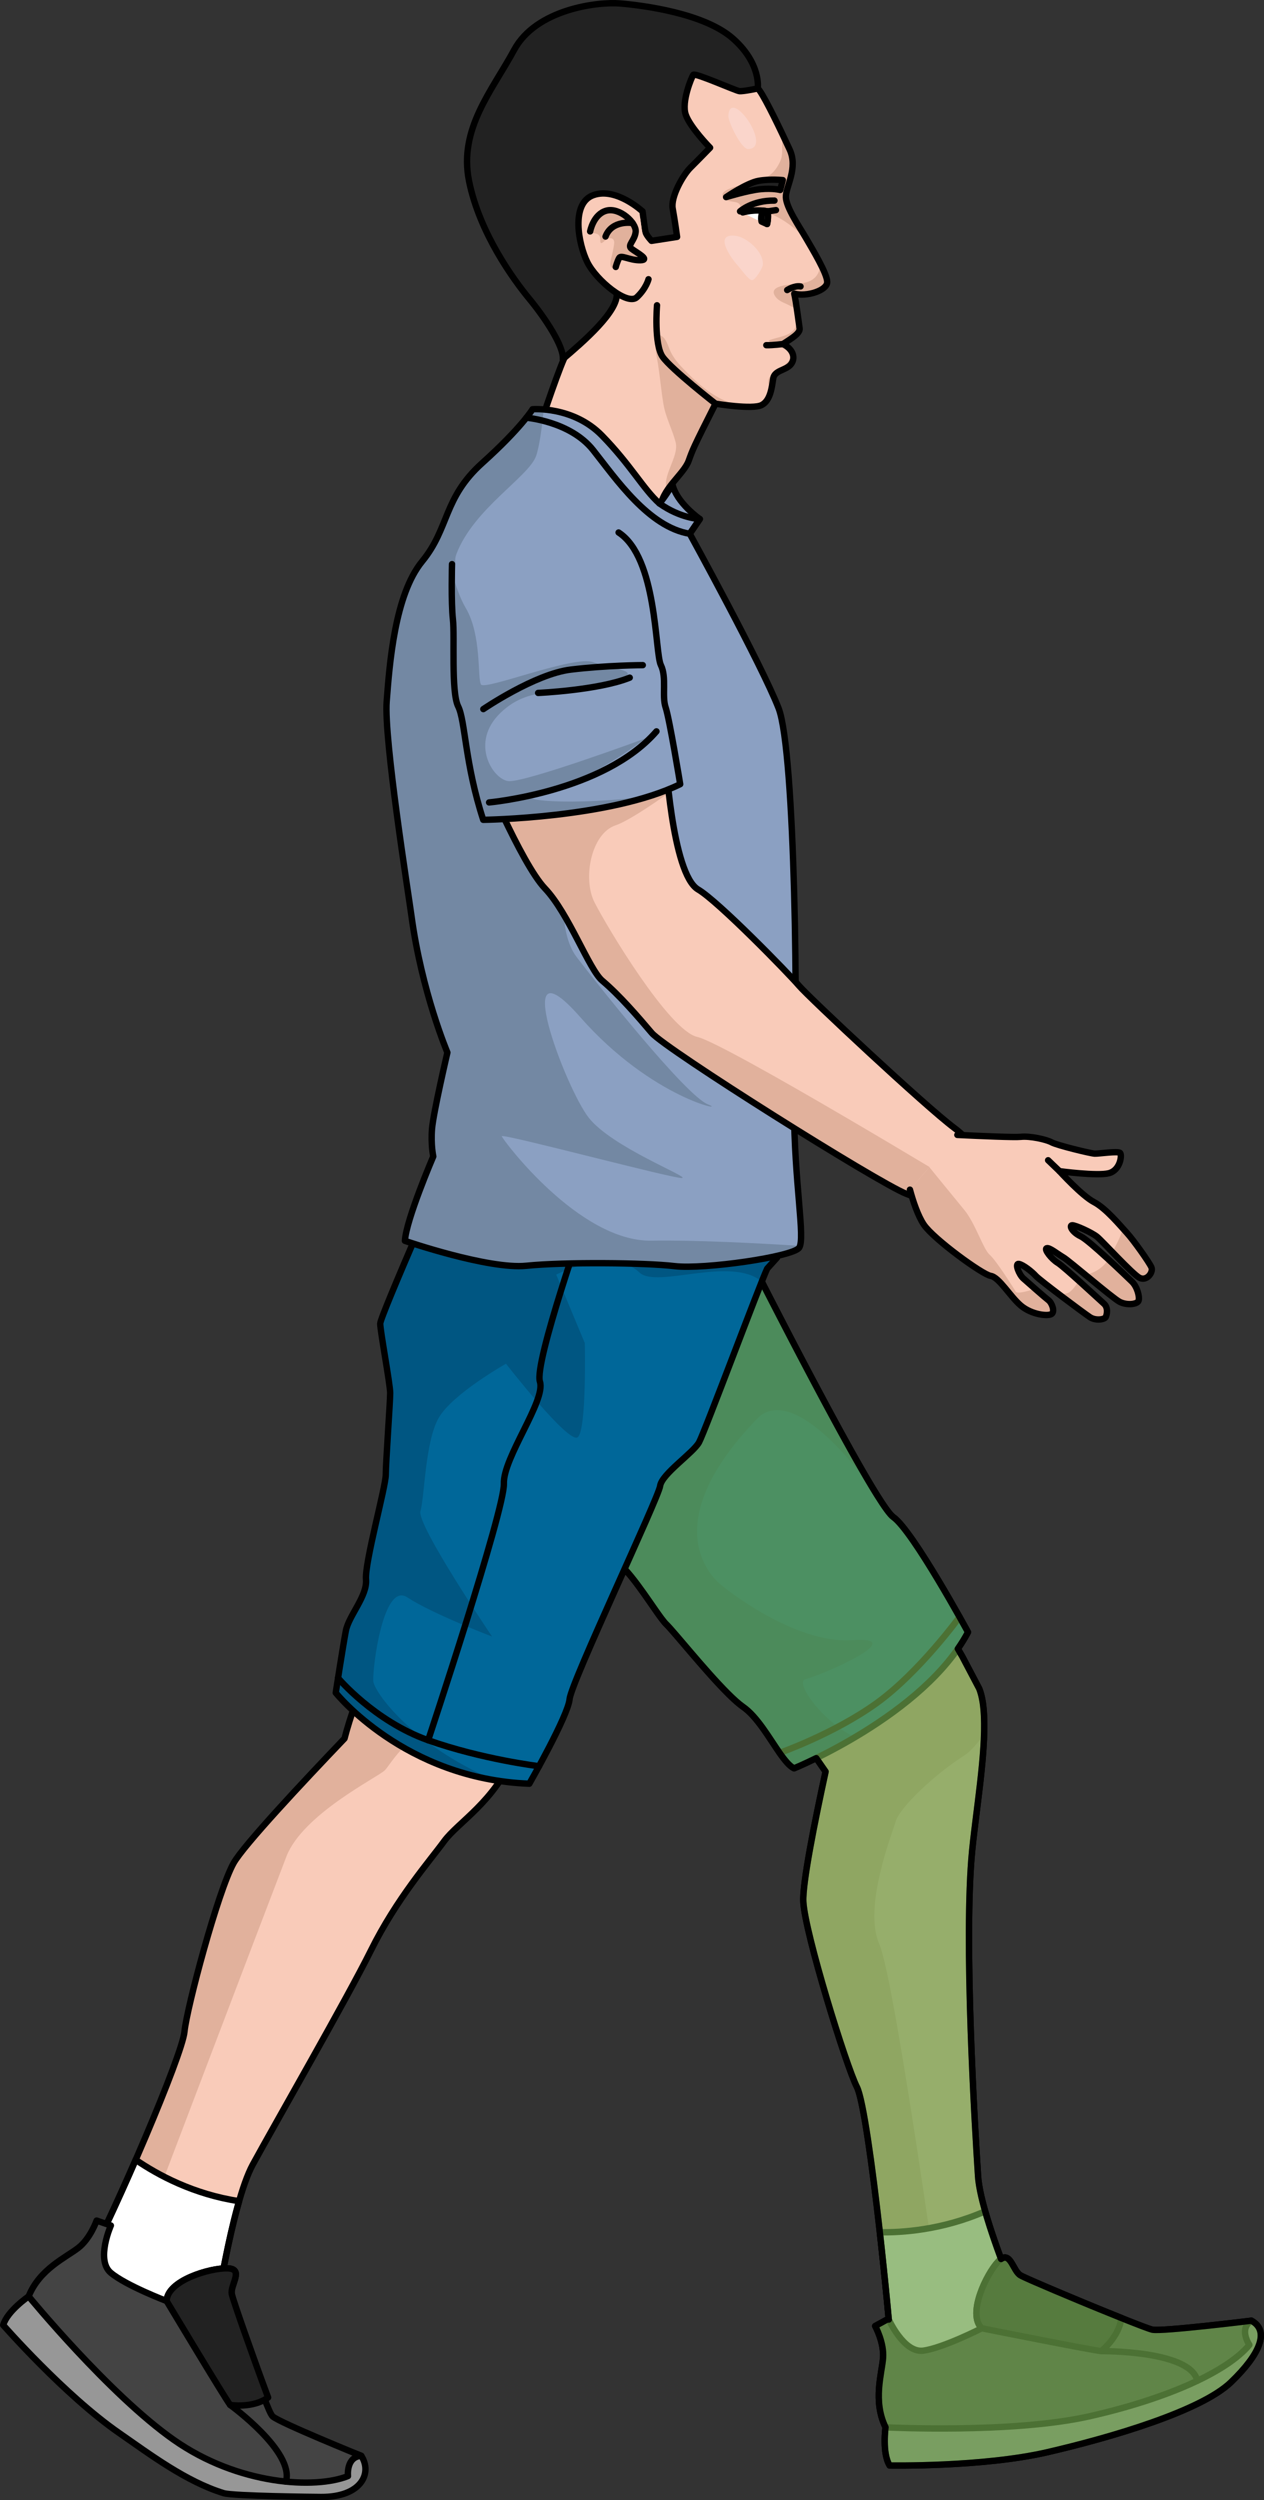 <?xml version="1.0" encoding="utf-8"?>
<!-- Generator: Adobe Illustrator 27.8.1, SVG Export Plug-In . SVG Version: 6.00 Build 0)  -->
<svg version="1.1" id="Camada_1" xmlns="http://www.w3.org/2000/svg" xmlns:xlink="http://www.w3.org/1999/xlink" x="0px" y="0px"
	 width="198.359px" height="392.063px" viewBox="0 0 198.359 392.063" enable-background="new 0 0 198.359 392.063"
	 xml:space="preserve">
<rect x="0" y="0" width="198.359" height="392.063" fill="#333333" stroke="none"/>
<g>
	<g>
		<path fill="#E1B19C" stroke="#000000" stroke-linecap="round" stroke-linejoin="round" stroke-miterlimit="10" d="M73.366,105.246
			c0,0-3.831,16.475-3.076,21.863c0.754,5.388-1.778,14.368-1.111,16.999c0.887,3.496,1.264,7.87,1.544,11.19
			c0.279,3.321,15.187,39.789,17.797,43.784c2.61,3.994,5.098,6.928,8.19,5.13c3.093-1.799,5.673-3.721,3.947-9.127
			s-6.63-29.908-6.84-32.399c-0.21-2.491-2.603-18.156-4.077-21.428c-1.974-4.382,8.25-20.392,8.25-20.392L73.366,105.246z"/>
		<g>
			<path fill="#E1B19C" stroke="#000000" stroke-linecap="round" stroke-linejoin="round" stroke-miterlimit="10" d="
				M100.204,196.067c2.876,2.278,7.258,5.716,8.098,6.185c1.272,0.711,3.045,2.68,3.453,3.537c0.408,0.857,4.092,4.421,4.609,4.831
				c0.516,0.409,3.107,2.32,3.16,2.783c0.054,0.463-2.157,2.075-3.892,1.418s-5.509-4.644-5.509-4.644s0.612,5.192,1.575,7.083
				s1.206,5.479,1.39,6.968s0.164,5.771-0.014,6.604c-0.178,0.833-1.899,1.387-2.477,0.252c-0.578-1.135-1.381-8.078-1.673-9.12
				c-0.292-1.042-1.694-3.465-2.126-3.736c-0.432-0.27-0.641,0.886,0.083,2.199c0.724,1.312,2.182,9.267,2.397,10.432
				c0.215,1.165-0.388,2.677-0.882,3.054s-1.951-0.449-2.529-1.584c-0.577-1.135-2.683-9.839-3.114-10.796s-0.862-2.601-1.309-2.709
				s-0.372,1.828,0.082,2.885c0.454,1.057,1.959,8.526,2.167,9.429c0.207,0.903-0.619,1.673-0.997,1.866s-1.627-0.418-2.02-1.437
				c-0.392-1.019-3.031-9.283-3.138-10.209s-0.599-2.608-1.077-3.079c-0.478-0.471-0.95,1.38-0.743,2.283s1.014,4.414,1.214,5.054
				s-0.164,2.044-0.851,2.044c-0.687-0.001-2.614-1.723-3.159-3.868c-0.546-2.145-0.18-5.609-1.136-6.551s-3.917-9.925-3.853-12.632
				c0.042-1.763,0.866-4.311,1.522-6.01"/>
			<path fill="none" stroke="#000000" stroke-linecap="round" stroke-linejoin="round" stroke-miterlimit="10" d="M110.124,210.177
				c-0.724-0.25-2.593,0.482-3.583,0.113c-0.99-0.37-6.162-1.046-8.853-5.743"/>
			<path fill="none" stroke="#000000" stroke-linecap="round" stroke-linejoin="round" stroke-miterlimit="10" d="M95.023,217.766
				c0,0,7.799,1.81,12.839-0.049"/>
			<path fill="none" stroke="#000000" stroke-linecap="round" stroke-linejoin="round" stroke-miterlimit="10" d="M107.098,212.503
				c0,0-5.795,3.041-11.941,2.792"/>
			<path fill="#E1B19C" stroke="#000000" stroke-linecap="round" stroke-linejoin="round" stroke-miterlimit="10" d="M98.635,205.94
				c0,0-0.827,3.762-2.409,5.554"/>
		</g>
	</g>
	<g>
		<g>
			<g>
				<path fill="#F9CBB9" d="M103.645,79.826c0.036-3.037,3.628-5.383,4.424-7.561c0.64-1.764,0.65-1.904,4.219-8.962
					c0,0,5.808,0.957,7.236,0.218c1.431-0.736,1.609-2.922,1.821-4.193c0.216-1.271,1.974-1.23,2.753-2.172
					c0.778-0.946,0.46-2.34-1.217-3.211c1.213-0.807,2.728-1.657,2.602-2.46c-0.125-0.809-0.556-4.24-0.841-5.432
					c1.934,0.526,5.173-0.493,5.171-1.83c-0.002-1.335-2.347-5.19-3.333-6.893c-0.984-1.699-3.103-4.768-3.151-6.403
					c-0.051-1.642,1.972-4.528,0.578-7.506c-1.384-2.975-3.67-7.764-4.723-9.25c-1.051-1.484-9.926-6.285-16.469-7.329
					C96.17,5.799,83.334,5.316,79.016,17.309C74.7,29.3,79.838,39.207,83.67,43.344c3.831,4.141,6.101,10.79,5.265,12.052
					c-0.836,1.262-4.037,10.755-4.031,10.959c0.002,0.209,0.865,6.89,8.469,14.767c7.598,7.877,11.268,10.675,11.268,10.675
					S103.589,84.478,103.645,79.826z"/>
				<path fill="#E1B19C" d="M129.811,44.222c-0.005-0.622-0.513-1.787-1.155-3.025c0.143,1.462-0.597,2.778-2.437,3.155
					c-1.311,0.266-6.043,0.157-4.501,2.204c0.566,0.757,1.555,0.986,2.349,1.435c0.817,0.462,0.655,0.082,0.894,1
					c0.097,0.385,0.158,1.073,0.113,1.465c-0.281,2.338-2.728,2.225-4.482,2.942c1.553,1.477,5.52,1.391,2.317,4.029
					c-0.566,0.465-2.159,1.342-2.33,2.144c-0.158,0.75,0.482,1.299,0.28,2.14c0.27-0.82,0.376-1.726,0.485-2.382
					c0.216-1.271,1.974-1.23,2.753-2.172c0.778-0.946,0.46-2.34-1.217-3.211c1.213-0.807,2.728-1.657,2.602-2.46
					c-0.125-0.809-0.556-4.24-0.841-5.432C126.575,46.578,129.814,45.56,129.811,44.222z"/>
				<g>
					<path fill="#E1B19C" d="M120.117,63.047c0.068-0.074,0.135-0.149,0.195-0.231c0.061-0.084,0.117-0.173,0.17-0.265
						c0.033-0.056,0.064-0.113,0.094-0.171c0.038-0.075,0.073-0.151,0.106-0.229c-1.122,2.045-4.162,1.707-5.984,1.058
						c-2.701-0.966-4.757-2.656-6.765-4.664c-0.989-0.99-2.009-2.017-2.647-3.298c-0.493-0.981-0.71-2.502-2.011-2.784
						c-0.842,1.043-0.218,3.324-0.021,4.588c0.324,2.096,0.507,4.202,0.857,6.308c0.342,2.083,1.394,3.967,1.917,5.995
						c0.588,2.274-2.327,5.432-1.308,7.517c1.135-1.702,2.831-3.19,3.348-4.606c0.64-1.764,0.65-1.904,4.219-8.962
						c0,0,5.808,0.957,7.236,0.218c0.165-0.085,0.31-0.193,0.444-0.313C120.022,63.158,120.068,63.101,120.117,63.047z"/>
				</g>
				<path fill="#E1B19C" d="M113.681,31.149c0.906,0.871,2.763-0.028,2.517,1.778c4.049-0.664,7.79,1.939,10.524,4.818
					c-0.083-0.137-0.176-0.293-0.243-0.415c-0.984-1.699-3.103-4.768-3.151-6.403c-0.051-1.642,1.972-4.528,0.578-7.506
					c-0.277-0.6-0.602-1.286-0.939-2c-0.075,0.2-0.14,0.405-0.174,0.633c-0.174,1.184,0.165,2.118-0.379,3.291
					c-1.179,2.553-2.861,2.88-5.354,3.517C116.081,29.107,112.278,29.791,113.681,31.149z"/>
			</g>
			<path fill="none" stroke="#000000" stroke-linecap="round" stroke-linejoin="round" stroke-miterlimit="10" d="M120.473,33.15
				c0,0,1.061-0.165,1.297-0.199"/>
			<g>
				<path fill="#222222" stroke="#000000" stroke-linecap="round" stroke-linejoin="round" stroke-miterlimit="10" d="
					M122.443,29.793l0.401-1.548c0,0-1.96-0.218-3.795,0.111c-1.839,0.318-5.102,2.555-5.102,2.555s3.483-1.069,5.424-1.247
					C121.308,29.483,122.443,29.793,122.443,29.793z"/>
				<g>
					<path fill="#FFFFFF" d="M120.379,35.134c0,0,0.237-0.805,0.094-1.983c-2.027-0.408-3.911,0.163-3.911,0.163
						S118.295,34.359,120.379,35.134z"/>
					<path fill="none" stroke="#000000" stroke-linecap="round" stroke-linejoin="round" stroke-miterlimit="10" d="M116.562,33.313
						c0,0,1.883-0.57,3.911-0.163c0.143,1.178-0.094,1.983-0.094,1.983"/>
					<path fill="none" stroke="#000000" stroke-linecap="round" stroke-linejoin="round" stroke-miterlimit="10" d="M116.138,33.14
						c0,0,1.896-1.741,5.398-1.684"/>
					<path fill="#222222" stroke="#000000" stroke-linecap="round" stroke-linejoin="round" stroke-miterlimit="10" d="
						M120.379,35.134c0,0,0.237-0.805,0.094-1.983c-0.246-0.048-0.493-0.086-0.731-0.107c-0.18,0.349-0.294,0.792-0.285,1.292
						c0.003,0.145,0.036,0.273,0.058,0.409C120.033,34.978,120.379,35.134,120.379,35.134z"/>
				</g>
			</g>
			<g>
				<path fill="none" stroke="#000000" stroke-linecap="round" stroke-linejoin="round" stroke-miterlimit="10" d="M103.645,79.826
					c0.036-3.037,3.628-5.383,4.424-7.561c0.64-1.764,0.65-1.904,4.219-8.962c0,0,5.808,0.957,7.236,0.218
					c1.431-0.736,1.609-2.922,1.821-4.193c0.216-1.271,1.974-1.23,2.753-2.172c0.778-0.946,0.46-2.34-1.217-3.211
					c1.213-0.807,2.728-1.657,2.602-2.46c-0.125-0.809-0.556-4.24-0.841-5.432c1.934,0.526,5.173-0.493,5.171-1.83
					c-0.002-1.335-2.347-5.19-3.333-6.893c-0.984-1.699-3.103-4.768-3.151-6.403c-0.051-1.642,1.972-4.528,0.578-7.506
					c-1.384-2.975-3.67-7.764-4.723-9.25c-1.051-1.484-9.926-6.285-16.469-7.329C96.17,5.799,83.334,5.316,79.016,17.309
					C74.7,29.3,79.838,39.207,83.67,43.344c3.831,4.141,6.101,10.79,5.265,12.052c-0.836,1.262-4.037,10.755-4.031,10.959
					c0.002,0.209,0.865,6.89,8.469,14.767c7.598,7.877,11.268,10.675,11.268,10.675S103.589,84.478,103.645,79.826z"/>
				<path fill="none" stroke="#000000" stroke-linecap="round" stroke-linejoin="round" stroke-miterlimit="10" d="M122.88,53.944
					c0,0-1.546,0.21-2.621,0.187"/>
				<path fill="none" stroke="#000000" stroke-linecap="round" stroke-linejoin="round" stroke-miterlimit="10" d="M112.287,63.303
					c0,0-6.895-5.369-8.292-7.334c-1.394-1.961-0.891-8.098-0.891-8.098"/>
				<path fill="none" stroke="#000000" stroke-linecap="round" stroke-linejoin="round" stroke-miterlimit="10" d="M123.532,45.484
					c0,0,1.124-0.739,2.095-0.566"/>
			</g>
			<path fill="#FAD5CB" d="M117.606,19.221c1.139,1.84,1.708,4.098-0.192,4.153c-1.078,0.031-3.157-4.299-3.114-5.19
				C114.412,15.7,116.356,17.207,117.606,19.221z"/>
			<path fill="#FAD5CB" d="M115.377,36.968c-3.581-0.395-0.422,3.8,0.481,4.767c0.417,0.442,1.612,2.192,2.155,2.201
				c0.5,0.014,1.632-1.868,1.691-2.347C119.961,39.592,117.207,37.169,115.377,36.968z"/>
			<g>
				<g>
					<path fill="#222222" d="M100.822,33.144c0.051,0.036,0.334,2.849,0.523,3.368c0.188,0.507,0.897,1.259,0.897,1.259l4.014-0.623
						c0,0-0.351-2.59-0.688-4.427c-0.343-1.838,1.615-5.277,2.789-6.434c1.165-1.153,3.077-3.122,3.077-3.122
						s-3.14-3.192-3.825-5.191c-0.694-1.997,0.924-5.871,1.189-6.237c0.269-0.365,6.641,2.484,7.225,2.555
						c0.586,0.073,2.891-0.422,2.891-0.422s0.581-3.902-3.922-7.851c-4.501-3.945-14.041-5.172-17.653-5.475
						c-3.614-0.305-13.208,0.909-16.655,7.281c-3.442,6.372-8.726,12.378-7.082,20.551c1.649,8.176,7.002,15.508,9.458,18.477
						c2.46,2.973,5.459,7.503,5.264,9.467c3.139-2.661,8.835-7.57,8.445-10.362c-0.391-2.79-1.372-6.69-1.372-6.69L100.822,33.144z"
						/>
					<path fill="none" stroke="#000000" stroke-linecap="round" stroke-linejoin="round" stroke-miterlimit="10" d="M100.822,33.144
						c0.051,0.036,0.334,2.849,0.523,3.368c0.188,0.507,0.897,1.259,0.897,1.259l4.014-0.623c0,0-0.351-2.59-0.688-4.427
						c-0.343-1.838,1.615-5.277,2.789-6.434c1.165-1.153,3.077-3.122,3.077-3.122s-3.14-3.192-3.825-5.191
						c-0.694-1.997,0.924-5.871,1.189-6.237c0.269-0.365,6.641,2.484,7.225,2.555c0.586,0.073,2.891-0.422,2.891-0.422
						s0.581-3.902-3.922-7.851c-4.501-3.945-14.041-5.172-17.653-5.475c-3.614-0.305-13.208,0.909-16.655,7.281
						c-3.442,6.372-8.726,12.378-7.082,20.551c1.649,8.176,7.002,15.508,9.458,18.477c2.46,2.973,5.459,7.503,5.264,9.467
						c3.139-2.661,8.835-7.57,8.445-10.362c-0.391-2.79-1.372-6.69-1.372-6.69L100.822,33.144z"/>
				</g>
				<g>
					<g>
						<path fill="#F9CBB9" d="M100.263,32.677c0,0-3.388-3.101-7.127-2.083c-3.667,1.004-2.383,7.661-0.966,10.522
							c1.415,2.859,6.306,6.859,7.768,5.499c1.462-1.361,1.831-2.826,1.831-2.826"/>
						<path fill="#E1B19C" d="M95.168,33.033c2.067-0.545,4.733,1.899,4.587,3.326c-0.143,1.431-1.385,2.082-0.647,2.651
							c0.738,0.572,3.06,1.771,1.378,1.801c-1.682,0.032-3.027-0.903-3.323-0.353c-0.191,0.349-0.429,2.046-1.147,1.531
							c-0.404-0.288-0.189-1.153-0.093-1.521c0.188-0.705,0.354-1.499,0.454-2.22c0.082-0.626-0.22-1.008-0.878-0.873
							c-0.524,0.109-1.35,1.432-1.293,0.277c0.058-1.103-0.849-1.128-1.775-1.084c0.376-0.555,0.452-1.296,0.786-1.883
							C93.65,33.921,94.303,33.266,95.168,33.033z"/>
					</g>
					<g>
						<path fill="none" stroke="#000000" stroke-linecap="round" stroke-linejoin="round" stroke-miterlimit="10" d="
							M100.822,33.144c0,0-4.102-3.812-7.686-2.55c-3.59,1.257-2.383,7.661-0.966,10.522c1.415,2.859,6.306,6.859,7.768,5.499
							c1.462-1.361,1.831-2.826,1.831-2.826"/>
						<path fill="none" stroke="#000000" stroke-linecap="round" stroke-linejoin="round" stroke-miterlimit="10" d="M92.61,36.289
							c0,0,0.497-2.704,2.558-3.256c2.067-0.545,4.733,1.899,4.587,3.326c-0.143,1.431-1.385,2.082-0.647,2.651
							c0.738,0.572,3.06,1.771,1.378,1.801c-1.682,0.032-3.027-0.903-3.323-0.353c-0.301,0.546-0.531,1.407-0.531,1.407"/>
						<path fill="none" stroke="#000000" stroke-linecap="round" stroke-linejoin="round" stroke-miterlimit="10" d="M99.259,34.972
							c0,0-3.23-0.535-4.237,2.124"/>
					</g>
				</g>
			</g>
		</g>
	</g>
	<g>
		<path fill="#F9CBB9" d="M75.517,207.226c0,0-15.539,43.29-15.448,46.643c0.071,2.6-4.25,11.938-6.004,18.755
			c-6.535,6.831-15.856,16.779-17.408,19.543c-2.43,4.328-7.356,22.731-7.708,26.434c-0.352,3.703-10.656,27.776-15.806,37.424
			c0,0,1.188,3.789,6.263,7.054c5.076,3.266,14.098,1.919,14.098,1.919s2.775-19.355,6.169-25.571
			c3.394-6.217,14.867-26.169,18.526-33.551c4.039-8.147,9.274-14.1,11.48-17.123c2.206-3.022,7.978-6.226,11.054-13.79
			l28.345-58.23L75.517,207.226z"/>
		<path fill="#E1B19C" d="M82.694,270.936l3.945-8.104c-7.914-4.367-18.293-10.116-25.308-14.079
			c-0.798,2.655-1.278,4.521-1.262,5.117c0.071,2.6-4.25,11.938-6.004,18.755c-6.535,6.831-15.856,16.779-17.408,19.543
			c-2.43,4.328-7.356,22.731-7.708,26.434c-0.352,3.703-10.656,27.776-15.806,37.424c0,0,0.678,2.156,3.189,4.617l1.818,0.799
			c0,0,24.227-63.677,26.8-70.323s14.365-12.435,15.437-13.507c1.072-1.072,4.074-7.075,10.077-6.218
			C72.86,271.736,77.721,271.428,82.694,270.936z"/>
		<path fill="#FFFFFF" stroke="#000000" stroke-linecap="round" stroke-linejoin="round" stroke-miterlimit="10" d="M33.504,364.999
			c0,0,1.677-11.694,4.018-19.822c-7.127-1.07-12.741-4.101-16.228-6.489c-2.878,6.604-5.975,13.26-8.152,17.338
			c0,0,1.188,3.789,6.263,7.054C24.482,366.345,33.504,364.999,33.504,364.999z"/>
		<path fill="none" stroke="#000000" stroke-linecap="round" stroke-linejoin="round" stroke-miterlimit="10" d="M75.517,207.226
			c0,0-15.539,43.29-15.448,46.643c0.071,2.6-4.25,11.938-6.004,18.755c-6.535,6.831-15.856,16.779-17.408,19.543
			c-2.43,4.328-7.356,22.731-7.708,26.434c-0.352,3.703-10.656,27.776-15.806,37.424c0,0,1.188,3.789,6.263,7.054
			c5.076,3.266,14.098,1.919,14.098,1.919s2.775-19.355,6.169-25.571c3.394-6.217,14.867-26.169,18.526-33.551
			c4.039-8.147,9.274-14.1,11.48-17.123c2.206-3.022,7.978-6.226,11.054-13.79l28.345-58.23L75.517,207.226z"/>
	</g>
	<g>
		<g>
			<g>
				<path fill="#F9CBB9" d="M153.487,341.244c-0.46-7.068-2.306-37.188-0.917-51.129c0.817-8.198,3.08-20.403,1.107-25.301
					l-2.663-5.053l-31.027-53.541l-31.983,26.824c0,0,31.162,32.771,33.95,34.634c1.502,1.004,4.431,5.616,7.605,10.14
					c-1.671,7.687-3.646,17.517-3.492,20.41c0.263,4.956,6.723,25.735,8.407,29.052s4.671,31.277,5.483,42.184
					c0,0,3.031,2.565,9.066,2.607c6.036,0.042,12.936-5.923,12.936-5.923S153.946,348.312,153.487,341.244z"/>
			</g>
			<path fill="#E1B19C" d="M140.571,285.6c0.643-2.144,6.003-7.29,10.72-10.291c0.988-0.628,2.06-1.845,3.144-3.373
				c0.087-2.921-0.086-5.451-0.759-7.122l-2.663-5.053l-9.883-17.055c-5.33,3.959-16.984,12.643-25.36,19.071
				c3.16,3.174,5.508,5.449,6.184,5.9c1.502,1.004,4.431,5.616,7.605,10.14c-1.671,7.687-3.646,17.517-3.492,20.41
				c0.263,4.956,6.723,25.735,8.407,29.052c1.684,3.317,4.671,31.277,5.483,42.184c0,0,3.031,2.565,9.066,2.607
				c0,0-8.452-61.386-11.024-67.175C135.426,299.107,139.928,287.744,140.571,285.6z"/>
			<path fill="#FFFFFF" stroke="#000000" stroke-linecap="round" stroke-linejoin="round" stroke-miterlimit="10" d="
				M154.605,346.758c-6.854,3.001-13.284,3.354-16.536,3.291c0.838,7.422,1.55,14.887,1.887,19.414c0,0,3.031,2.565,9.066,2.607
				c6.036,0.042,12.936-5.923,12.936-5.923S156.919,354.926,154.605,346.758z"/>
			<path fill="none" stroke="#000000" stroke-linecap="round" stroke-linejoin="round" stroke-miterlimit="10" d="M153.487,341.244
				c-0.46-7.068-2.306-37.188-0.917-51.129c0.817-8.198,3.08-20.403,1.107-25.301l-2.663-5.053l-31.027-53.541l-31.983,26.824
				c0,0,31.162,32.771,33.95,34.634c1.502,1.004,4.431,5.616,7.605,10.14c-1.671,7.687-3.646,17.517-3.492,20.41
				c0.263,4.956,6.723,25.735,8.407,29.052s4.671,31.277,5.483,42.184c0,0,3.031,2.565,9.066,2.607
				c6.036,0.042,12.936-5.923,12.936-5.923S153.946,348.312,153.487,341.244z"/>
		</g>
		<g>
			<path fill="#979797" stroke="#000000" stroke-linecap="round" stroke-linejoin="round" stroke-miterlimit="10" d="
				M138.967,380.642c0,0-0.563,4.008,0.643,5.985c0,0,14.58,0.268,24.769-2.088c10.19-2.355,24.111-6.489,28.783-10.964
				c4.672-4.477,6.081-8.113,3.217-9.657L138.967,380.642z"/>
			<path fill="#444444" stroke="#000000" stroke-linecap="round" stroke-linejoin="round" stroke-miterlimit="10" d="
				M139.418,363.619l-2.077,1.137c0,0,1.422,2.599,1.236,5.011c-0.184,2.412-1.63,6.733,0.39,10.875c0,0,19.846,1.009,31.976-1.726
				c12.129-2.736,21.621-6.975,25.122-11.207c0,0-1.724-2.481,0.314-3.792c0,0-14.056,1.735-15.543,1.41
				c-1.488-0.323-19.464-7.785-20.705-8.522c-1.242-0.739-1.588-4.163-3.457-2.194c-1.872,1.97-4.936,8.272-2.606,10.496
				c0,0-6.097,3.101-9.18,3.509C141.807,369.024,139.418,363.619,139.418,363.619z"/>
			<path fill="#222222" stroke="#000000" stroke-linecap="round" stroke-linejoin="round" stroke-miterlimit="10" d="
				M156.674,354.611c-1.872,1.97-4.936,8.272-2.606,10.496c0,0,17.049,3.407,18.758,3.582c0,0,2.83-2.239,3.144-5.196
				c-5.872-2.349-14.967-6.17-15.838-6.688C158.89,356.067,158.544,352.642,156.674,354.611z"/>
			<path fill="none" stroke="#000000" stroke-linecap="round" stroke-linejoin="round" stroke-miterlimit="10" d="M172.826,368.689
				c0,0,14.04-0.128,15.068,4.648"/>
		</g>
		<g>
			<path fill="#006799" d="M72.661,232.334c0,0,12.26,5.857,13.876,6.849s6.653,5.475,9.013,5.255s7.433,8.736,9.003,10.256
				s8.755,10.66,12.066,12.97c3.31,2.31,5.849,8.598,7.993,9.636c0,0,20.413-8.331,27.295-21.353c0,0-8.621-15.863-11.729-18.049
				c-3.108-2.186-22.493-40.564-22.493-40.564L72.661,232.334z"/>
			<path fill="#005682" d="M126.429,263.305c2.488-0.595,16.668-6.75,7.354-6.1c-9.315,0.65-20.453-8.523-20.453-8.523
				s-11.866-8.323,5.58-26.307c1.665-1.716,6.892-4.2,18.739,12.107c-6.187-9.872-19.964-37.147-19.964-37.147l-45.023,34.999
				c0,0,12.26,5.857,13.876,6.85c1.616,0.992,6.653,5.475,9.013,5.255s7.433,8.736,9.003,10.256s8.755,10.66,12.066,12.97
				c3.31,2.311,5.849,8.598,7.993,9.636c0,0,4.271-1.746,9.561-4.881C129.454,270.309,124.488,263.769,126.429,263.305z"/>
			<path fill="none" stroke="#000000" stroke-linecap="round" stroke-linejoin="round" stroke-miterlimit="10" d="M72.661,232.334
				c0,0,12.26,5.857,13.876,6.849s6.653,5.475,9.013,5.255s7.433,8.736,9.003,10.256s8.755,10.66,12.066,12.97
				c3.31,2.31,5.849,8.598,7.993,9.636c0,0,20.413-8.331,27.295-21.353c0,0-8.621-15.863-11.729-18.049
				c-3.108-2.186-22.493-40.564-22.493-40.564L72.661,232.334z"/>
			<path fill="none" stroke="#000000" stroke-linecap="round" stroke-linejoin="round" stroke-miterlimit="10" d="M122.342,274.881
				c0,0,8.572-3.009,15.253-7.826s12.988-13.492,12.988-13.492"/>
		</g>
	</g>
	<g>
		<path id="changecolor" opacity="0.7" fill="#6DA24A" enable-background="new    " d="M196.38,363.917
			c0,0-14.056,1.735-15.543,1.41c-0.445-0.096-2.365-0.832-4.867-1.833l0,0c-1.092-0.437-2.295-0.924-3.536-1.432
			c-0.017-0.007-0.034-0.014-0.051-0.021c-0.381-0.156-0.766-0.314-1.152-0.473c-0.145-0.06-0.29-0.12-0.435-0.179
			c-0.192-0.079-0.384-0.159-0.575-0.238c-0.231-0.096-0.463-0.191-0.693-0.287c-0.05-0.021-0.099-0.042-0.149-0.062
			c-2.667-1.107-5.237-2.193-6.998-2.962c-0.002-0.001-0.003-0.001-0.005-0.002c-0.163-0.071-0.315-0.138-0.464-0.203
			c-0.08-0.035-0.156-0.069-0.232-0.103c-0.119-0.053-0.239-0.106-0.346-0.154c-0.165-0.074-0.317-0.143-0.452-0.205
			c-0.058-0.026-0.104-0.048-0.157-0.073c-0.097-0.046-0.188-0.088-0.264-0.125c-0.036-0.017-0.071-0.034-0.102-0.05
			c-0.096-0.048-0.179-0.09-0.227-0.119c-1.14-0.678-1.528-3.609-3.031-2.562c-0.833-2.246-1.633-4.562-2.27-6.707
			c-0.001-0.002-0.001-0.004-0.002-0.007c-0.075-0.254-0.148-0.505-0.219-0.754c-0.606-2.135-1.028-4.066-1.124-5.531
			c-0.459-7.068-2.306-37.188-0.917-51.129c0.632-6.344,2.122-15.074,1.853-20.974c-0.007-0.166-0.015-0.33-0.026-0.491
			c-0.013-0.207-0.028-0.412-0.046-0.611c-0.03-0.327-0.065-0.645-0.108-0.948c-0.016-0.107-0.035-0.209-0.052-0.313
			c-0.046-0.278-0.099-0.543-0.159-0.797c-0.023-0.096-0.046-0.191-0.071-0.284c-0.084-0.313-0.175-0.613-0.284-0.883l-2.663-5.053
			l-0.701-1.21c0.586-0.846,1.125-1.712,1.596-2.603c0,0-8.621-15.863-11.729-18.049c-0.488-0.343-1.377-1.58-2.529-3.417l0,0
			c-0.007-0.011-0.015-0.024-0.022-0.036c-0.2-0.32-0.409-0.66-0.625-1.015c-0.09-0.149-0.186-0.309-0.279-0.464
			c-0.143-0.239-0.287-0.479-0.436-0.73c-0.105-0.178-0.214-0.363-0.322-0.547c-0.145-0.247-0.291-0.498-0.44-0.755
			c-0.115-0.198-0.231-0.399-0.349-0.604c-0.147-0.256-0.297-0.519-0.448-0.783c-0.121-0.212-0.241-0.423-0.365-0.641
			c-0.171-0.303-0.346-0.613-0.521-0.926c-0.104-0.185-0.206-0.365-0.31-0.553c-0.274-0.49-0.552-0.99-0.833-1.499
			c-0.107-0.194-0.217-0.393-0.325-0.589c-0.188-0.341-0.376-0.684-0.566-1.031c-0.13-0.237-0.261-0.478-0.391-0.717
			c-0.167-0.306-0.333-0.612-0.501-0.921c-0.145-0.267-0.29-0.535-0.435-0.804c-0.155-0.286-0.31-0.573-0.465-0.861
			c-0.151-0.281-0.303-0.562-0.454-0.844c-0.16-0.298-0.321-0.598-0.481-0.898c-0.141-0.264-0.282-0.527-0.423-0.792
			c-0.193-0.362-0.385-0.724-0.578-1.086c-0.231-0.435-0.46-0.868-0.69-1.301c-0.164-0.31-0.329-0.621-0.492-0.929
			c-0.147-0.28-0.293-0.557-0.44-0.835c-0.152-0.289-0.304-0.577-0.455-0.864s-0.3-0.571-0.449-0.855
			c-0.136-0.26-0.271-0.518-0.406-0.774c-0.154-0.293-0.306-0.586-0.458-0.875c-0.135-0.259-0.269-0.515-0.402-0.771
			c-0.145-0.278-0.291-0.558-0.433-0.831c-0.123-0.237-0.243-0.467-0.364-0.7c-0.264-0.508-0.521-1.005-0.774-1.492
			c-0.124-0.239-0.25-0.482-0.37-0.715c-0.146-0.282-0.286-0.554-0.427-0.827c-0.094-0.183-0.19-0.369-0.282-0.547
			c-0.152-0.294-0.299-0.579-0.444-0.861c-0.074-0.144-0.148-0.287-0.219-0.427c-0.143-0.278-0.283-0.55-0.419-0.815
			c-0.066-0.127-0.129-0.252-0.193-0.376c-1.636-3.19-2.68-5.256-2.68-5.256l-45.023,34.999l0,0l0,0c0,0,12.26,5.857,13.876,6.849
			c1.616,0.993,6.653,5.476,9.013,5.255c1.77-0.165,5.066,4.832,7.266,7.981c0.367,0.525,0.703,0.999,0.996,1.389
			c0.294,0.39,0.545,0.696,0.741,0.886c0.294,0.285,0.786,0.838,1.413,1.563c2.715,3.144,7.963,9.53,10.653,11.407
			c2.217,1.547,4.086,4.872,5.724,7.215l0,0h0.001c0.808,1.156,1.561,2.077,2.269,2.42c0,0,1.357-0.555,3.481-1.596
			c0.48,0.698,0.969,1.406,1.465,2.113c-1.671,7.687-3.646,17.517-3.492,20.41c0.264,4.956,6.723,25.735,8.407,29.052
			c0.985,1.94,2.417,12.318,3.597,22.78c0.048,0.424,0.095,0.848,0.142,1.271c0.007,0.065,0.014,0.131,0.022,0.197
			c0.047,0.426,0.094,0.852,0.14,1.276c0.003,0.024,0.005,0.048,0.008,0.072c0.19,1.751,0.371,3.482,0.541,5.156
			c0.01,0.101,0.021,0.204,0.031,0.305c0.035,0.345,0.068,0.685,0.102,1.024c0.013,0.133,0.026,0.266,0.039,0.398
			c0.03,0.302,0.059,0.602,0.088,0.899c0.02,0.202,0.039,0.402,0.058,0.602c0.024,0.246,0.047,0.492,0.07,0.733
			c0.02,0.212,0.039,0.419,0.059,0.628c0.035,0.379,0.07,0.752,0.104,1.119c-0.033-0.07-0.056-0.12-0.056-0.12l-2.077,1.137
			c0,0,1.422,2.599,1.236,5.011c-0.185,2.412-1.63,6.733,0.39,10.875c0,0-0.563,4.008,0.643,5.985c0,0,14.58,0.268,24.769-2.088
			c10.19-2.354,24.111-6.489,28.782-10.964C197.834,369.097,199.243,365.461,196.38,363.917z"/>
		<path fill="none" stroke="#000000" stroke-linecap="round" stroke-linejoin="round" stroke-miterlimit="10" d="M196.38,363.917
			c0,0-14.056,1.735-15.543,1.41c-0.445-0.096-2.365-0.832-4.867-1.833l0,0c-1.092-0.437-2.295-0.924-3.536-1.432
			c-0.017-0.007-0.034-0.014-0.051-0.021c-0.381-0.156-0.766-0.314-1.152-0.473c-0.145-0.06-0.29-0.12-0.435-0.179
			c-0.192-0.079-0.384-0.159-0.575-0.238c-0.231-0.096-0.463-0.191-0.693-0.287c-0.05-0.021-0.099-0.042-0.149-0.062
			c-2.667-1.107-5.237-2.193-6.998-2.962c-0.002-0.001-0.003-0.001-0.005-0.002c-0.163-0.071-0.315-0.138-0.464-0.203
			c-0.08-0.035-0.156-0.069-0.232-0.103c-0.119-0.053-0.239-0.106-0.346-0.154c-0.165-0.074-0.317-0.143-0.452-0.205
			c-0.058-0.026-0.104-0.048-0.157-0.073c-0.097-0.046-0.188-0.088-0.264-0.125c-0.036-0.017-0.071-0.034-0.102-0.05
			c-0.096-0.048-0.179-0.09-0.227-0.119c-1.14-0.678-1.528-3.609-3.031-2.562c-0.833-2.246-1.633-4.562-2.27-6.707
			c-0.001-0.002-0.001-0.004-0.002-0.007c-0.075-0.254-0.148-0.505-0.219-0.754c-0.606-2.135-1.028-4.066-1.124-5.531
			c-0.459-7.068-2.306-37.188-0.917-51.129c0.632-6.344,2.122-15.074,1.853-20.974c-0.007-0.166-0.015-0.33-0.026-0.491
			c-0.013-0.207-0.028-0.412-0.046-0.611c-0.03-0.327-0.065-0.645-0.108-0.948c-0.016-0.107-0.035-0.209-0.052-0.313
			c-0.046-0.278-0.099-0.543-0.159-0.797c-0.023-0.096-0.046-0.191-0.071-0.284c-0.084-0.313-0.175-0.613-0.284-0.883l-2.663-5.053
			l-0.701-1.21c0.586-0.846,1.125-1.712,1.596-2.603c0,0-8.621-15.863-11.729-18.049c-0.488-0.343-1.377-1.58-2.529-3.417l0,0
			c-0.007-0.011-0.015-0.024-0.022-0.036c-0.2-0.32-0.409-0.66-0.625-1.015c-0.09-0.149-0.186-0.309-0.279-0.464
			c-0.143-0.239-0.287-0.479-0.436-0.73c-0.105-0.178-0.214-0.363-0.322-0.547c-0.145-0.247-0.291-0.498-0.44-0.755
			c-0.115-0.198-0.231-0.399-0.349-0.604c-0.147-0.256-0.297-0.519-0.448-0.783c-0.121-0.212-0.241-0.423-0.365-0.641
			c-0.171-0.303-0.346-0.613-0.521-0.926c-0.104-0.185-0.206-0.365-0.31-0.553c-0.274-0.49-0.552-0.99-0.833-1.499
			c-0.107-0.194-0.217-0.393-0.325-0.589c-0.188-0.341-0.376-0.684-0.566-1.031c-0.13-0.237-0.261-0.478-0.391-0.717
			c-0.167-0.306-0.333-0.612-0.501-0.921c-0.145-0.267-0.29-0.535-0.435-0.804c-0.155-0.286-0.31-0.573-0.465-0.861
			c-0.151-0.281-0.303-0.562-0.454-0.844c-0.16-0.298-0.321-0.598-0.481-0.898c-0.141-0.264-0.282-0.527-0.423-0.792
			c-0.193-0.362-0.385-0.724-0.578-1.086c-0.231-0.435-0.46-0.868-0.69-1.301c-0.164-0.31-0.329-0.621-0.492-0.929
			c-0.147-0.28-0.293-0.557-0.44-0.835c-0.152-0.289-0.304-0.577-0.455-0.864s-0.3-0.571-0.449-0.855
			c-0.136-0.26-0.271-0.518-0.406-0.774c-0.154-0.293-0.306-0.586-0.458-0.875c-0.135-0.259-0.269-0.515-0.402-0.771
			c-0.145-0.278-0.291-0.558-0.433-0.831c-0.123-0.237-0.243-0.467-0.364-0.7c-0.264-0.508-0.521-1.005-0.774-1.492
			c-0.124-0.239-0.25-0.482-0.37-0.715c-0.146-0.282-0.286-0.554-0.427-0.827c-0.094-0.183-0.19-0.369-0.282-0.547
			c-0.152-0.294-0.299-0.579-0.444-0.861c-0.074-0.144-0.148-0.287-0.219-0.427c-0.143-0.278-0.283-0.55-0.419-0.815
			c-0.066-0.127-0.129-0.252-0.193-0.376c-1.636-3.19-2.68-5.256-2.68-5.256l-45.023,34.999l0,0l0,0c0,0,12.26,5.857,13.876,6.849
			c1.616,0.993,6.653,5.476,9.013,5.255c1.77-0.165,5.066,4.832,7.266,7.981c0.367,0.525,0.703,0.999,0.996,1.389
			c0.294,0.39,0.545,0.696,0.741,0.886c0.294,0.285,0.786,0.838,1.413,1.563c2.715,3.144,7.963,9.53,10.653,11.407
			c2.217,1.547,4.086,4.872,5.724,7.215l0,0h0.001c0.808,1.156,1.561,2.077,2.269,2.42c0,0,1.357-0.555,3.481-1.596
			c0.48,0.698,0.969,1.406,1.465,2.113c-1.671,7.687-3.646,17.517-3.492,20.41c0.264,4.956,6.723,25.735,8.407,29.052
			c0.985,1.94,2.417,12.318,3.597,22.78c0.048,0.424,0.095,0.848,0.142,1.271c0.007,0.065,0.014,0.131,0.022,0.197
			c0.047,0.426,0.094,0.852,0.14,1.276c0.003,0.024,0.005,0.048,0.008,0.072c0.19,1.751,0.371,3.482,0.541,5.156
			c0.01,0.101,0.021,0.204,0.031,0.305c0.035,0.345,0.068,0.685,0.102,1.024c0.013,0.133,0.026,0.266,0.039,0.398
			c0.03,0.302,0.059,0.602,0.088,0.899c0.02,0.202,0.039,0.402,0.058,0.602c0.024,0.246,0.047,0.492,0.07,0.733
			c0.02,0.212,0.039,0.419,0.059,0.628c0.035,0.379,0.07,0.752,0.104,1.119c-0.033-0.07-0.056-0.12-0.056-0.12l-2.077,1.137
			c0,0,1.422,2.599,1.236,5.011c-0.185,2.412-1.63,6.733,0.39,10.875c0,0-0.563,4.008,0.643,5.985c0,0,14.58,0.268,24.769-2.088
			c10.19-2.354,24.111-6.489,28.782-10.964C197.834,369.097,199.243,365.461,196.38,363.917z"/>
	</g>
	<g>
		<path fill="#006799" d="M120.394,198.937c-1.129,2.369-9.787,25.577-10.69,27.235s-5.861,4.971-6.11,6.848
			c-0.249,1.877-13.979,30.819-14.207,33.426c-0.229,2.607-6.322,13.267-6.322,13.267c-19.588-0.737-30.378-14.263-30.378-14.263
			s1.135-7.347,1.589-9.717c0.453-2.37,3.385-5.448,3.163-8.056s3.097-14.514,3.1-16.411c0.002-1.897,0.69-11.378,0.692-12.8
			c0.002-1.422-1.564-9.722-1.562-10.907s11.511-27.268,11.511-27.268c3.04-4.807,14.307-15.414,14.307-15.414l36.471,32.325
			L120.394,198.937z"/>
		<path fill="#005682" d="M57.439,247.676c0.221,2.608-2.71,5.686-3.163,8.056s-1.589,9.718-1.589,9.718s8.753,10.962,24.794,13.684
			c-13.027-5.656-18.778-13.87-18.902-15.506c-0.147-1.951,1.537-15.664,5.351-13.133c3.814,2.531,13.294,6.144,13.294,6.144
			s-11.89-17.571-11.244-19.683c0.646-2.112,0.711-10.824,2.856-14.595c2.145-3.771,10.569-8.51,10.569-8.51
			s9.829,12.643,11.255,11.529s1.111-14.771,1.111-14.771l-4.482-10.732c0,0,8.67-4.477,13.058-0.329
			c2.726,2.576,14.307-2.663,19.215,1.426c0.344-0.9,0.635-1.623,0.833-2.038l1.564-1.735l-36.471-32.325
			c0,0-11.267,10.607-14.307,15.414c0,0-11.51,26.083-11.511,27.268c-0.002,1.185,1.563,9.485,1.562,10.907
			c-0.002,1.422-0.69,10.904-0.692,12.801C60.536,233.162,57.217,245.068,57.439,247.676z"/>
		<path fill="none" stroke="#000000" stroke-linecap="round" stroke-linejoin="round" stroke-miterlimit="10" d="M120.394,198.937
			c-1.129,2.369-9.787,25.577-10.69,27.235s-5.861,4.971-6.11,6.848c-0.249,1.877-13.979,30.819-14.207,33.426
			c-0.229,2.607-6.322,13.267-6.322,13.267c-19.588-0.737-30.378-14.263-30.378-14.263s1.135-7.347,1.589-9.717
			c0.453-2.37,3.385-5.448,3.163-8.056s3.097-14.514,3.1-16.411c0.002-1.897,0.69-11.378,0.692-12.8
			c0.002-1.422-1.564-9.722-1.562-10.907s11.511-27.268,11.511-27.268c3.04-4.807,14.307-15.414,14.307-15.414l36.471,32.325
			L120.394,198.937z"/>
		<path fill="none" stroke="#000000" stroke-linecap="round" stroke-linejoin="round" stroke-miterlimit="10" d="M92.026,190.395
			c0,0-8.243,23.337-7.293,26.278s-5.798,11.929-5.66,15.99c0.138,4.06-11.882,40.231-11.882,40.231"/>
		<path fill="none" stroke="#000000" stroke-linecap="round" stroke-linejoin="round" stroke-miterlimit="10" d="M53.049,263.133
			c0,0,5.673,6.761,14.142,9.761s17.401,4.073,17.401,4.073"/>
	</g>
	<g>
		<path fill="#8BA0C2" d="M124.602,173.536c0.655-13,0.206-55.702-2.417-62.469c-2.624-6.767-13.941-27.364-13.941-27.364
			l1.577-2.312c0,0-3.681-2.545-4.307-5.488c-0.262,0.644-1.429,2.366-2.033,3.043c-2.516-2.236-4.517-6.057-9.039-10.672
			c-4.524-4.614-10.87-4.097-10.87-4.097s-1.74,2.899-7.893,8.431c-6.151,5.531-5.124,10.177-9.428,15.423
			c-4.306,5.248-5.121,16.095-5.57,21.969c-0.45,5.874,3.451,30.379,3.882,33.58c1.621,12.005,5.649,21.473,5.649,21.473
			s-2.216,9.464-2.417,11.984c-0.201,2.52,0.201,4.308,0.201,4.308s-4.271,9.931-4.452,13.237c0,0,13.118,4.514,19.058,3.91
			c5.941-0.604,18.631-0.493,23.264,0.056s18.532-1.466,19.539-2.876C126.415,194.261,124.631,185.443,124.602,173.536z"/>
		<path fill="#7388A3" d="M60.682,110c-0.45,5.874,3.451,30.379,3.882,33.58c1.621,12.005,5.649,21.473,5.649,21.473
			s-2.216,9.464-2.417,11.984c-0.201,2.52,0.201,4.308,0.201,4.308s-4.271,9.932-4.452,13.237c0,0,13.117,4.514,19.058,3.91
			s18.631-0.493,23.264,0.056c4.633,0.548,18.532-1.466,19.54-2.876c0.054-0.076,0.097-0.184,0.136-0.303
			c-6.746-0.425-16.512-0.931-23.314-0.816c-11.361,0.193-23.3-15.79-23.493-16.368c-0.193-0.578,27.151,6.74,28.307,6.547
			c1.155-0.193-10.976-4.814-14.635-9.436c-3.659-4.622-12.709-28.692-1.348-15.791c11.361,12.902,23.493,15.02,20.027,13.672
			s-17.523-19.064-20.604-23.107c-3.081-4.044-2.311-13.094-0.385-17.331c1.925-4.237,7.51-32.929,7.51-32.929
			s-28.692-5.775-25.996-12.9s11.361-12.131,12.517-15.405c0.514-1.456,0.913-4.434,1.198-7.294
			c-1.07-0.086-1.755-0.034-1.755-0.034s-1.74,2.899-7.893,8.431c-6.151,5.531-5.124,10.177-9.428,15.423
			C61.946,93.278,61.131,104.126,60.682,110z"/>
		<path fill="none" stroke="#000000" stroke-linecap="round" stroke-linejoin="round" stroke-miterlimit="10" d="M82.604,65.504
			c0,0,6.876,0.547,10.465,5.062c3.59,4.516,8.717,12.09,15.175,13.137l1.577-2.312c0,0-3.018-0.086-6.34-2.445"/>
		<path fill="none" stroke="#000000" stroke-linecap="round" stroke-linejoin="round" stroke-miterlimit="10" d="M124.602,173.536
			c0.655-13,0.206-55.702-2.417-62.469c-2.624-6.767-13.941-27.364-13.941-27.364l1.577-2.312c0,0-3.681-2.545-4.307-5.488
			c-0.262,0.644-1.429,2.366-2.033,3.043c-2.516-2.236-4.517-6.057-9.039-10.672c-4.524-4.614-10.87-4.097-10.87-4.097
			s-1.74,2.899-7.893,8.431c-6.151,5.531-5.124,10.177-9.428,15.423c-4.306,5.248-5.121,16.095-5.57,21.969
			c-0.45,5.874,3.451,30.379,3.882,33.58c1.621,12.005,5.649,21.473,5.649,21.473s-2.216,9.464-2.417,11.984
			c-0.201,2.52,0.201,4.308,0.201,4.308s-4.271,9.931-4.452,13.237c0,0,13.118,4.514,19.058,3.91
			c5.941-0.604,18.631-0.493,23.264,0.056s18.532-1.466,19.539-2.876C126.415,194.261,124.631,185.443,124.602,173.536z"/>
	</g>
	<g>
		<path fill="#F9CBB9" d="M75.285,119.747c0,0,6.478,15.625,10.228,19.566s6.92,12.717,8.994,14.467
			c2.757,2.326,5.61,5.662,7.77,8.199c2.161,2.537,35.514,23.507,39.962,25.235s8.179,2.665,9.646-0.598s2.446-6.329-2.105-9.719
			c-4.551-3.391-22.804-20.456-24.425-22.358c-1.621-1.903-12.687-13.245-15.791-15.047c-4.156-2.413-5.166-21.382-5.166-21.382
			L75.285,119.747z"/>
		<path fill="#E1B19C" d="M93.294,141.495c-1.902-3.771-0.506-10.796,3.309-12.072c1.705-0.57,5.106-2.794,8.346-5.08
			c-0.406-3.512-0.551-6.234-0.551-6.234l-29.114,1.638c0,0,6.478,15.625,10.228,19.566c3.75,3.941,6.92,12.717,8.994,14.467
			c2.757,2.326,5.61,5.662,7.771,8.199c2.161,2.537,35.514,23.507,39.962,25.234c4.448,1.728,8.179,2.665,9.646-0.598
			c0,0-38.021-23.012-42.463-24.01C104.98,161.608,95.196,145.266,93.294,141.495z"/>
		<path fill="none" stroke="#000000" stroke-linecap="round" stroke-linejoin="round" stroke-miterlimit="10" d="M75.285,119.747
			c0,0,6.478,15.625,10.228,19.566s6.92,12.717,8.994,14.467c2.757,2.326,5.61,5.662,7.77,8.199
			c2.161,2.537,35.514,23.507,39.962,25.235s8.179,2.665,9.646-0.598s2.446-6.329-2.105-9.719
			c-4.551-3.391-22.804-20.456-24.425-22.358c-1.621-1.903-12.687-13.245-15.791-15.047c-4.156-2.413-5.166-21.382-5.166-21.382
			L75.285,119.747z"/>
		<g>
			<path fill="#F9CBB9" d="M150.236,177.972c3.662,0.176,8.999,0.407,9.935,0.302c1.448-0.163,4.036,0.406,4.866,0.865
				c0.831,0.459,6.087,1.737,6.745,1.769c0.658,0.032,3.691-0.448,4.004-0.102c0.313,0.345,0.021,2.697-1.772,3.172
				c-1.793,0.476-7.749-0.322-7.749-0.322s3.521,3.865,5.405,4.842c1.884,0.977,4.17,3.752,5.187,4.856
				c1.016,1.104,3.493,4.596,3.834,5.377c0.34,0.781-0.737,2.233-1.867,1.647s-5.826-5.764-6.67-6.441
				c-0.844-0.677-3.395-1.831-3.903-1.8c-0.509,0.031-0.005,1.094,1.347,1.739c1.353,0.645,7.17,6.264,8.023,7.086
				s1.243,2.402,1.061,2.997s-1.848,0.771-2.978,0.185c-1.13-0.586-7.91-6.437-8.817-6.964c-0.908-0.527-2.215-1.613-2.641-1.44
				c-0.427,0.172,0.762,1.703,1.747,2.298s6.557,5.791,7.251,6.405c0.694,0.613,0.471,1.721,0.276,2.098
				c-0.195,0.377-1.567,0.608-2.479,0.008s-7.869-5.783-8.495-6.473c-0.626-0.69-2.006-1.771-2.669-1.876
				c-0.663-0.105,0.031,1.675,0.725,2.288c0.694,0.613,3.394,2.998,3.93,3.402c0.535,0.404,1.057,1.757,0.498,2.157
				c-0.559,0.399-3.128,0.121-4.821-1.305s-3.412-4.455-4.737-4.665c-1.325-0.209-8.963-5.788-10.488-8.027
				c-0.941-1.383-1.721-3.749-2.188-5.493"/>
			<g>
				<path fill="#E1B19C" d="M160.207,204.741c1.693,1.426,4.262,1.704,4.821,1.305s0.037-1.752-0.498-2.157
					c-0.288-0.218-1.205-1.01-2.097-1.791c-0.346,0.118-2.757,0.921-3.03,0.459c-0.294-0.497-3.063-4.9-4.097-5.799
					s-2.221-4.894-3.99-7.036c-1.769-2.142-5.454-6.675-5.454-6.675l-0.024-0.002l-3.043,3.51c0.467,1.744,1.247,4.111,2.189,5.493
					c1.524,2.239,9.162,7.817,10.488,8.027C156.796,200.286,158.515,203.314,160.207,204.741z"/>
				<path fill="#E1B19C" d="M175.702,204.145c1.13,0.586,2.796,0.41,2.978-0.184c0.182-0.595-0.208-2.175-1.061-2.997
					c-0.417-0.402-2.018-1.947-3.704-3.498c-0.024,0.039-0.039,0.063-0.039,0.063c-0.886,1.531-2.523,2.161-3.517,2.413
					C172.55,201.743,175.054,203.808,175.702,204.145z"/>
				<path fill="#E1B19C" d="M180.689,198.731c-0.34-0.781-2.817-4.273-3.833-5.377c-0.172-0.187-0.392-0.434-0.629-0.701
					c-0.35,1.218-1.101,2.692-1.663,3.699c1.639,1.689,3.584,3.675,4.259,4.025C179.953,200.964,181.03,199.512,180.689,198.731z"/>
				<path fill="#E1B19C" d="M171.039,206.549c0.912,0.6,2.283,0.369,2.479-0.008c0.195-0.376,0.418-1.484-0.276-2.097
					c-0.382-0.337-2.235-2.057-3.992-3.638c-0.234,0.493-0.636,1.16-1.301,1.736c-0.389,0.337-1.086,0.411-1.854,0.358
					C168.197,204.495,170.536,206.218,171.039,206.549z"/>
			</g>
			<path fill="none" stroke="#000000" stroke-linecap="round" stroke-linejoin="round" stroke-miterlimit="10" d="M150.236,177.972
				c3.662,0.176,8.999,0.407,9.935,0.302c1.448-0.163,4.036,0.406,4.866,0.865c0.831,0.459,6.087,1.737,6.745,1.769
				c0.658,0.032,3.691-0.448,4.004-0.102c0.313,0.345,0.021,2.697-1.772,3.172c-1.793,0.476-7.749-0.322-7.749-0.322
				s3.521,3.865,5.405,4.842c1.884,0.977,4.17,3.752,5.187,4.856c1.016,1.104,3.493,4.596,3.834,5.377
				c0.34,0.781-0.737,2.233-1.867,1.647s-5.826-5.764-6.67-6.441c-0.844-0.677-3.395-1.831-3.903-1.8
				c-0.509,0.031-0.005,1.094,1.347,1.739c1.353,0.645,7.17,6.264,8.023,7.086s1.243,2.402,1.061,2.997s-1.848,0.771-2.978,0.185
				c-1.13-0.586-7.91-6.437-8.817-6.964c-0.908-0.527-2.215-1.613-2.641-1.44c-0.427,0.172,0.762,1.703,1.747,2.298
				s6.557,5.791,7.251,6.405c0.694,0.613,0.471,1.721,0.276,2.098c-0.195,0.377-1.567,0.608-2.479,0.008s-7.869-5.783-8.495-6.473
				c-0.626-0.69-2.006-1.771-2.669-1.876c-0.663-0.105,0.031,1.675,0.725,2.288c0.694,0.613,3.394,2.998,3.93,3.402
				c0.535,0.404,1.057,1.757,0.498,2.157c-0.559,0.399-3.128,0.121-4.821-1.305s-3.412-4.455-4.737-4.665
				c-1.325-0.209-8.963-5.788-10.488-8.027c-0.941-1.383-1.721-3.749-2.188-5.493"/>
			
				<line fill="none" stroke="#000000" stroke-linecap="round" stroke-linejoin="round" stroke-miterlimit="10" x1="166.265" y1="183.656" x2="164.482" y2="181.944"/>
		</g>
	</g>
	<g>
		<path fill="#8BA0C2" d="M70.934,88.465c0,0-0.159,6.02,0.142,8.672c0.301,2.652-0.311,11.371,0.823,13.638
			c1.134,2.267,1.048,8.95,3.933,17.786c0,0,19.929-0.234,30.91-5.59c0,0-1.676-10.247-2.288-12.045s0.21-4.688-0.745-6.632
			s-0.543-16.828-6.631-20.791"/>
		<path fill="#7388A3" d="M102.283,124.742c-11.828,1.775-24.012,0.783-17.507-0.538c8.02-1.628,16.503-8.41,16.503-8.41
			s-19.103,7.038-21.544,6.692c-2.441-0.347-6.036-6.051-1.183-10.708c4.853-4.657,9.759-2.411,16.774-4.544
			c7.016-2.132,0.708-2.208-2.223-3.384c-2.931-1.175-17.038,4.476-17.626,3.482c-0.588-0.995,0.151-7.694-2.396-12.004
			c-0.877-1.485-1.598-3.564-2.171-5.651c-0.029,1.895-0.051,5.548,0.166,7.46c0.301,2.652-0.311,11.371,0.824,13.638
			c1.134,2.267,1.047,8.95,3.933,17.786C75.832,128.562,91.11,128.382,102.283,124.742z"/>
		<path fill="none" stroke="#000000" stroke-linecap="round" stroke-linejoin="round" stroke-miterlimit="10" d="M70.934,88.465
			c0,0-0.159,6.02,0.142,8.672c0.301,2.652-0.311,11.371,0.823,13.638c1.134,2.267,1.048,8.95,3.933,17.786
			c0,0,19.929-0.234,30.91-5.59c0,0-1.676-10.247-2.288-12.045s0.21-4.688-0.745-6.632s-0.543-16.828-6.631-20.791"/>
		<path fill="none" stroke="#000000" stroke-linecap="round" stroke-linejoin="round" stroke-miterlimit="10" d="M75.849,111.198
			c0,0,8.081-5.509,13.714-6.193c5.634-0.683,11.309-0.701,11.309-0.701"/>
		<path fill="none" stroke="#000000" stroke-linecap="round" stroke-linejoin="round" stroke-miterlimit="10" d="M76.756,125.833
			c0,0,18.005-1.617,26.262-11.144"/>
		<path fill="none" stroke="#000000" stroke-linecap="round" stroke-linejoin="round" stroke-miterlimit="10" d="M84.448,108.662
			c0,0,9.49-0.421,14.376-2.394"/>
	</g>
	<g>
		<path fill="#979797" stroke="#000000" stroke-linecap="round" stroke-linejoin="round" stroke-miterlimit="10" d="M4.498,360.103
			c0,0-3.345,2.278-3.998,4.501c0,0,9.605,10.972,18.201,16.929c4.79,3.321,10.539,7.646,16.417,9.437
			c1.5,0.457,14.608,0.591,15.273,0.593c6.304,0.026,8.082-3.732,6.304-6.456l-29.26-11.025L4.498,360.103z"/>
		<path fill="#444444" stroke="#000000" stroke-linecap="round" stroke-linejoin="round" stroke-miterlimit="10" d="M17.4,348.991
			l-2.238-0.773c0,0-0.967,2.8-2.878,4.284c-1.909,1.485-6.08,3.321-7.787,7.601c0,0,12.598,15.368,22.779,22.507
			c10.182,7.138,22.234,7.721,27.331,5.677c0,0-0.329-3.003,2.088-3.18c0,0-12.746-5.173-13.897-6.169
			c-1.153-0.995-6.137-17.783-6.426-19.197c-0.288-1.416,2.014-3.975-0.701-4.034c-2.717-0.061-9.442,1.909-9.521,5.129
			c0,0-6.395-2.428-8.77-4.435C15.006,354.393,17.4,348.991,17.4,348.991z"/>
		<path fill="#222222" stroke="#000000" stroke-linecap="round" stroke-linejoin="round" stroke-miterlimit="10" d="M35.672,355.706
			c-2.717-0.061-9.442,1.909-9.521,5.129c0,0,8.942,14.91,9.962,16.293c0,0,3.56,0.589,5.96-1.167
			c-2.21-5.926-5.497-15.227-5.699-16.221C36.084,358.325,38.386,355.766,35.672,355.706z"/>
		<path fill="none" stroke="#000000" stroke-linecap="round" stroke-linejoin="round" stroke-miterlimit="10" d="M36.112,377.128
			c0,0,10.139,7.339,8.759,12.026"/>
	</g>
</g>
</svg>
